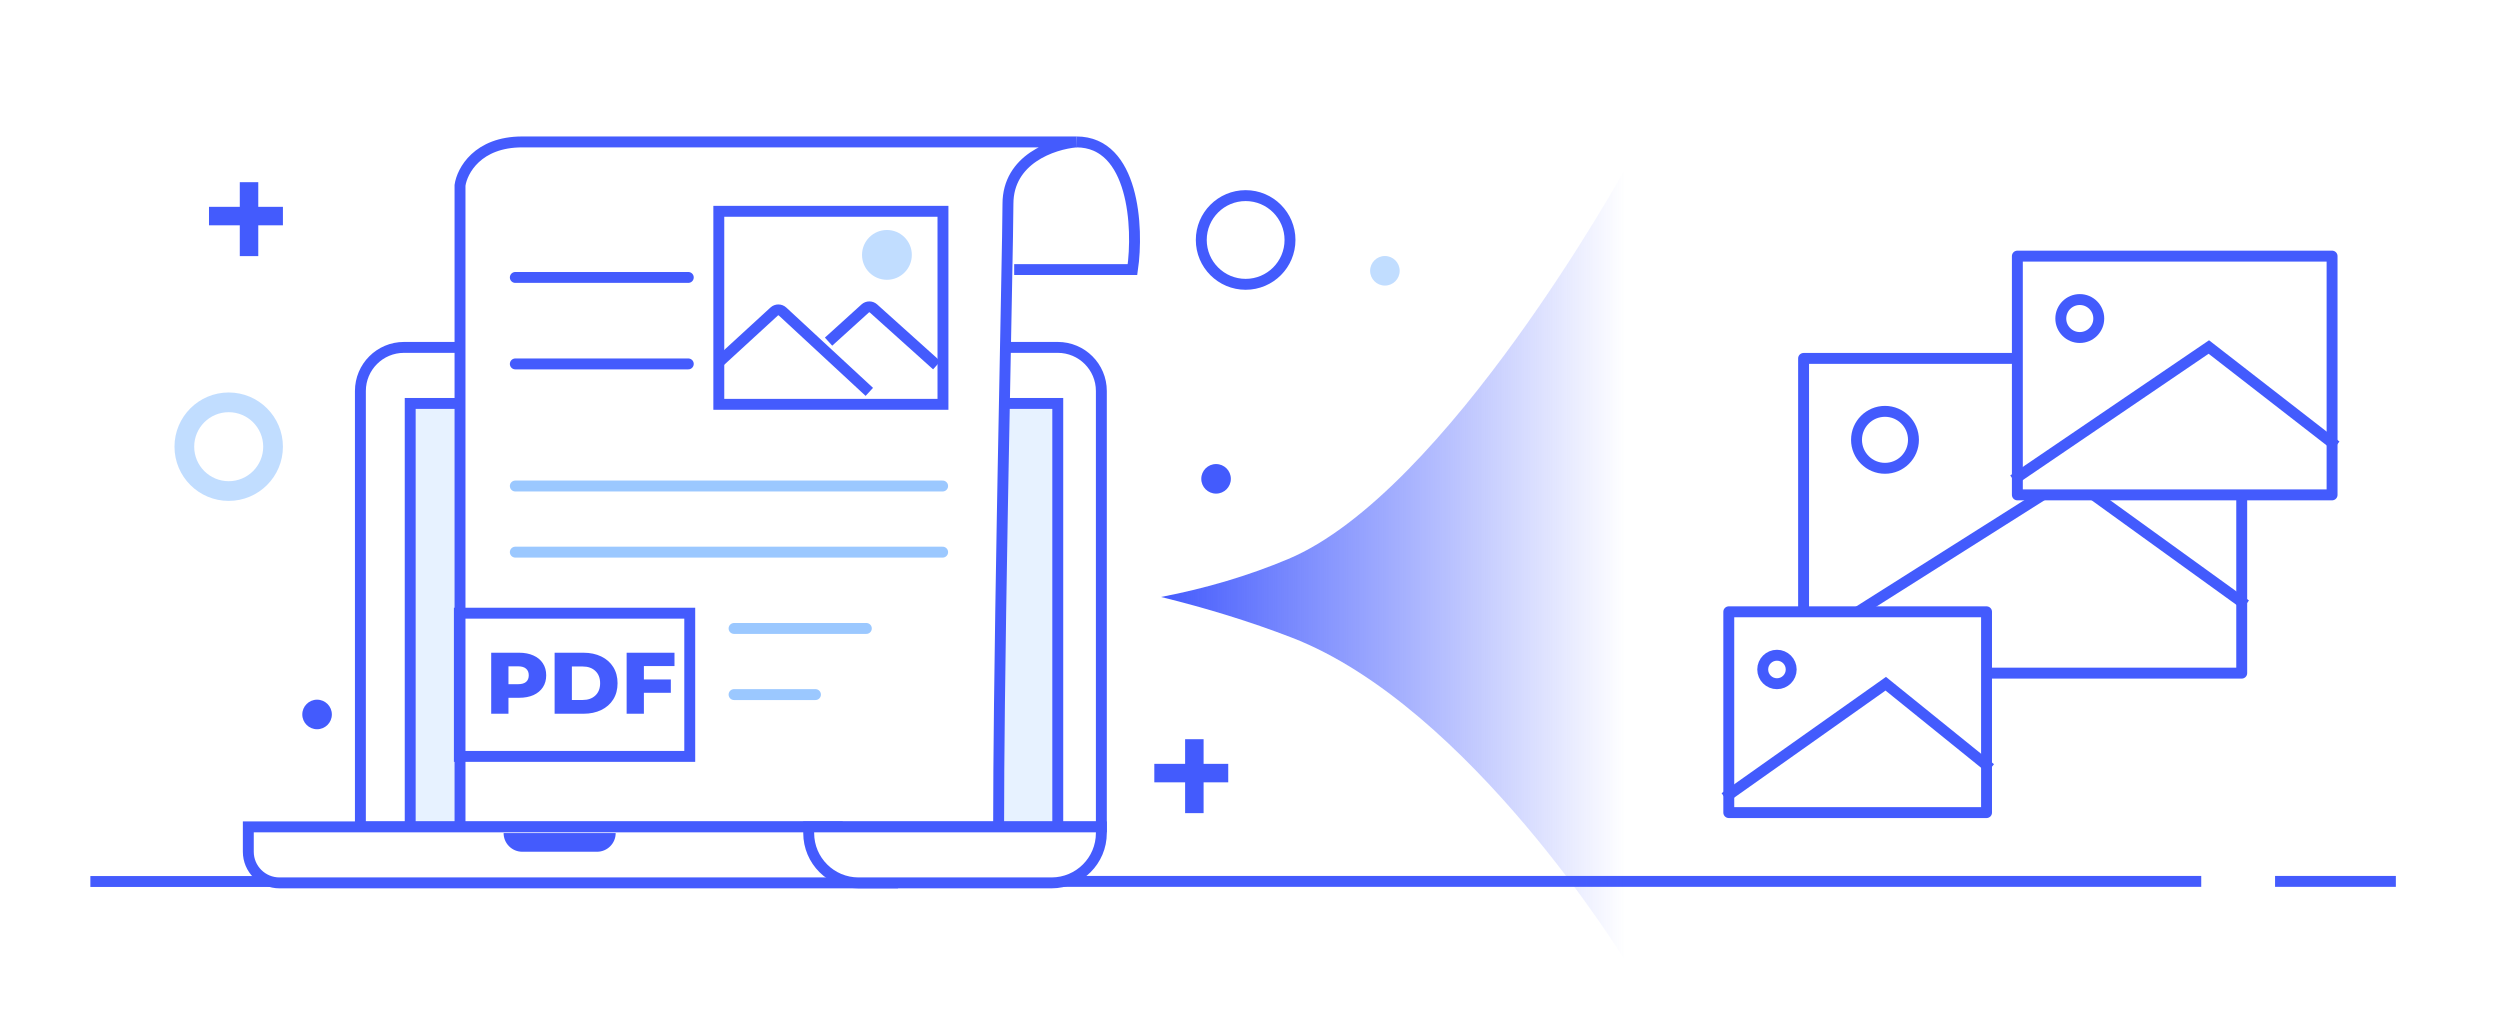 <svg width="458" height="187" viewBox="0 0 458 187" fill="none" xmlns="http://www.w3.org/2000/svg">
<rect width="449" height="187" transform="translate(9)" fill="white"/>
<line x1="16.554" y1="161.491" x2="96.312" y2="161.491" stroke="#445BFD" stroke-width="2"/>
<line x1="416.791" y1="161.471" x2="438.921" y2="161.471" stroke="#445BFD" stroke-width="2"/>
<line x1="111.882" y1="161.471" x2="403.266" y2="161.471" stroke="#445BFD" stroke-width="2"/>
<path d="M193.783 63.643H192.472H74.009C69.599 63.643 66.024 67.218 66.024 71.628V151.478H191.042H201.768V71.628C201.768 67.218 198.193 63.643 193.783 63.643Z" fill="white" stroke="#445BFD" stroke-width="2"/>
<path d="M193.783 73.91H186.11H75.15V151.478H184.93H193.783V73.91Z" fill="#E7F2FF" stroke="#445BFD" stroke-width="2"/>
<path d="M185.797 49.385H207.471C208.612 41.59 207.699 26 197.204 26" stroke="#445BFD" stroke-width="2"/>
<path d="M184.657 37.355C184.657 29.18 192.832 26.378 197.205 26H95.682C87.469 26 84.655 31.299 84.275 33.949V151.478H182.946C182.946 145.068 183.005 137.401 183.1 129.111C183.164 123.579 183.244 117.769 183.334 111.87C183.422 106.15 183.519 100.346 183.619 94.629C183.669 91.805 183.719 89.002 183.77 86.241C184.208 62.32 184.657 41.546 184.657 37.355Z" fill="white" stroke="#445BFD" stroke-width="2"/>
<path d="M153.858 151.478H45.491V156.041C45.491 159.191 48.044 161.744 51.194 161.744H162.413L153.858 151.478Z" fill="white" stroke="#445BFD" stroke-width="2"/>
<path d="M94.406 89.037H172.69" stroke="#9BC8FF" stroke-width="2" stroke-linecap="round"/>
<path d="M134.481 115.132H158.712" stroke="#9BC8FF" stroke-width="2" stroke-linecap="round"/>
<path d="M94.406 50.827H126.093" stroke="#445BFD" stroke-width="2" stroke-linecap="round"/>
<path d="M94.406 101.153H172.69" stroke="#9BC8FF" stroke-width="2" stroke-linecap="round"/>
<path d="M134.481 127.247H149.392" stroke="#9BC8FF" stroke-width="2" stroke-linecap="round"/>
<path d="M94.406 66.67H126.093" stroke="#445BFD" stroke-width="2" stroke-linecap="round"/>
<path d="M95.097 119.579C96.109 119.579 96.987 119.749 97.733 120.09C98.478 120.42 99.053 120.899 99.457 121.527C99.862 122.145 100.064 122.874 100.064 123.715C100.064 124.556 99.862 125.286 99.457 125.903C99.053 126.521 98.478 127 97.733 127.34C96.987 127.671 96.109 127.836 95.097 127.836H93.149V130.758H89.987V119.579H95.097ZM94.906 125.344C95.555 125.344 96.045 125.206 96.375 124.929C96.705 124.642 96.87 124.237 96.87 123.715C96.87 123.194 96.705 122.789 96.375 122.502C96.045 122.214 95.555 122.07 94.906 122.07H93.149V125.344H94.906ZM101.606 119.579H106.892C108.116 119.579 109.202 119.808 110.15 120.266C111.097 120.724 111.832 121.373 112.354 122.214C112.875 123.055 113.136 124.04 113.136 125.169C113.136 126.297 112.875 127.282 112.354 128.123C111.832 128.964 111.097 129.614 110.15 130.071C109.202 130.529 108.116 130.758 106.892 130.758H101.606V119.579ZM106.764 128.235C107.722 128.235 108.489 127.963 109.064 127.42C109.649 126.877 109.942 126.127 109.942 125.169C109.942 124.21 109.649 123.46 109.064 122.917C108.489 122.374 107.722 122.102 106.764 122.102H104.768V128.235H106.764ZM117.962 122.023V124.482H122.897V126.925H117.962V130.758H114.8V119.579H123.567V122.023H117.962Z" fill="#445BFD"/>
<rect x="84.155" y="112.336" width="42.206" height="26.236" stroke="#445BFD" stroke-width="2"/>
<rect x="131.685" y="38.712" width="41.066" height="35.362" fill="white" stroke="#445BFD" stroke-width="2"/>
<path d="M131.685 66.379L141.825 57.075C142.263 56.673 142.935 56.675 143.371 57.078L159.259 71.792M151.791 62.589L158.496 56.514C158.93 56.121 159.59 56.12 160.025 56.511L171.61 66.92" stroke="#445BFD" stroke-width="2"/>
<circle cx="162.484" cy="46.697" r="4.563" fill="#C1DDFF"/>
<path d="M92.26 152.619H112.793C112.793 154.509 111.26 156.041 109.37 156.041H95.682C93.792 156.041 92.26 154.509 92.26 152.619Z" fill="#445BFD"/>
<path d="M148.154 151.478H201.768V152.619C201.768 157.659 197.682 161.744 192.642 161.744H157.28C152.24 161.744 148.154 157.659 148.154 152.619V151.478Z" fill="white" stroke="#445BFD" stroke-width="2"/>
<path fill-rule="evenodd" clip-rule="evenodd" d="M228.202 52.088C232.69 52.088 236.328 48.45 236.328 43.962C236.328 39.474 232.69 35.836 228.202 35.836C223.713 35.836 220.075 39.474 220.075 43.962C220.075 48.45 223.713 52.088 228.202 52.088Z" stroke="#435BFD" stroke-width="2"/>
<path fill-rule="evenodd" clip-rule="evenodd" d="M253.714 52.319C255.21 52.319 256.422 51.106 256.422 49.61C256.422 48.114 255.21 46.901 253.714 46.901C252.218 46.901 251.005 48.114 251.005 49.61C251.005 51.106 252.218 52.319 253.714 52.319Z" fill="#C1DDFF"/>
<path fill-rule="evenodd" clip-rule="evenodd" d="M217.113 143.323V148.967H220.499V143.323H225.013V139.937H220.499V135.423H217.113V139.937H211.469V143.323H217.113Z" fill="#435BFD"/>
<path fill-rule="evenodd" clip-rule="evenodd" d="M31.966 81.834C31.966 76.349 36.413 71.902 41.898 71.902C47.384 71.902 51.831 76.349 51.831 81.834C51.831 87.32 47.384 91.766 41.898 91.766C36.413 91.766 31.966 87.32 31.966 81.834ZM41.898 75.514C38.408 75.514 35.578 78.344 35.578 81.834C35.578 85.325 38.408 88.155 41.898 88.155C45.389 88.155 48.219 85.325 48.219 81.834C48.219 78.344 45.389 75.514 41.898 75.514Z" fill="#C1DDFF"/>
<path fill-rule="evenodd" clip-rule="evenodd" d="M222.784 90.432C224.28 90.432 225.493 89.219 225.493 87.723C225.493 86.227 224.28 85.014 222.784 85.014C221.288 85.014 220.075 86.227 220.075 87.723C220.075 89.219 221.288 90.432 222.784 90.432Z" fill="#435BFD"/>
<path fill-rule="evenodd" clip-rule="evenodd" d="M58.088 133.598C59.584 133.598 60.797 132.385 60.797 130.889C60.797 129.393 59.584 128.18 58.088 128.18C56.592 128.18 55.379 129.393 55.379 130.889C55.379 132.385 56.592 133.598 58.088 133.598Z" fill="#435BFD"/>
<path fill-rule="evenodd" clip-rule="evenodd" d="M51.831 41.277H38.287V37.891H51.831V41.277Z" fill="#435BFD"/>
<path fill-rule="evenodd" clip-rule="evenodd" d="M43.929 46.921L43.929 33.377L47.315 33.377L47.315 46.921L43.929 46.921Z" fill="#435BFD"/>
<path fill-rule="evenodd" clip-rule="evenodd" d="M297.741 30.918C297.741 30.918 265.026 90.232 235.976 102.423C228.742 105.46 220.982 107.774 212.698 109.365C216.94 110.409 221.031 111.541 224.97 112.761C229.027 114.019 232.924 115.369 236.661 116.814C269.261 129.417 297.741 176.02 297.741 176.02V30.918Z" fill="url(#paint0_linear)"/>
<rect x="330.417" y="65.662" width="80.266" height="57.656" fill="white" stroke="#435BFD" stroke-width="2" stroke-linejoin="round"/>
<path fill-rule="evenodd" clip-rule="evenodd" d="M345.331 85.794C348.212 85.794 350.548 83.458 350.548 80.576C350.548 77.695 348.212 75.359 345.331 75.359C342.449 75.359 340.113 77.695 340.113 80.576C340.113 83.458 342.449 85.794 345.331 85.794Z" stroke="#435BFD" stroke-width="2"/>
<path d="M329.677 118.84L379.185 87.534L411.422 110.813" stroke="#435BFD" stroke-width="2"/>
<g filter="url(#filter0_d)">
<rect x="369.58" y="43.442" width="57.656" height="43.742" fill="white" stroke="#435BFD" stroke-width="2" stroke-linejoin="round"/>
<path fill-rule="evenodd" clip-rule="evenodd" d="M381.016 58.356C382.937 58.356 384.494 56.799 384.494 54.877C384.494 52.956 382.937 51.399 381.016 51.399C379.094 51.399 377.537 52.956 377.537 54.877C377.537 56.799 379.094 58.356 381.016 58.356Z" stroke="#435BFD" stroke-width="2"/>
<path d="M368.841 84.445L404.655 60.095L427.975 78.201" stroke="#435BFD" stroke-width="2"/>
</g>
<g filter="url(#filter1_d)">
<rect x="316.713" y="108.604" width="47.221" height="36.785" fill="white" stroke="#435BFD" stroke-width="2" stroke-linejoin="round"/>
<path fill-rule="evenodd" clip-rule="evenodd" d="M325.54 121.779C326.98 121.779 328.148 120.611 328.148 119.17C328.148 117.729 326.98 116.561 325.54 116.561C324.099 116.561 322.931 117.729 322.931 119.17C322.931 120.611 324.099 121.779 325.54 121.779Z" stroke="#435BFD" stroke-width="2"/>
<path d="M315.974 142.65L345.467 121.779L364.673 137.298" stroke="#435BFD" stroke-width="2"/>
</g>
<defs>
<filter id="filter0_d" x="361.322" y="38.964" width="74.224" height="59.656" filterUnits="userSpaceOnUse" color-interpolation-filters="sRGB">
<feFlood flood-opacity="0" result="BackgroundImageFix"/>
<feColorMatrix in="SourceAlpha" type="matrix" values="0 0 0 0 0 0 0 0 0 0 0 0 0 0 0 0 0 0 127 0"/>
<feOffset dy="3.478"/>
<feGaussianBlur stdDeviation="3.478"/>
<feColorMatrix type="matrix" values="0 0 0 0 0.282 0 0 0 0 0.315 0 0 0 0 0.339 0 0 0 0.175 0"/>
<feBlend mode="normal" in2="BackgroundImageFix" result="effect1_dropShadow"/>
<feBlend mode="normal" in="SourceGraphic" in2="effect1_dropShadow" result="shape"/>
</filter>
<filter id="filter1_d" x="308.439" y="104.126" width="63.819" height="52.699" filterUnits="userSpaceOnUse" color-interpolation-filters="sRGB">
<feFlood flood-opacity="0" result="BackgroundImageFix"/>
<feColorMatrix in="SourceAlpha" type="matrix" values="0 0 0 0 0 0 0 0 0 0 0 0 0 0 0 0 0 0 127 0"/>
<feOffset dy="3.478"/>
<feGaussianBlur stdDeviation="3.478"/>
<feColorMatrix type="matrix" values="0 0 0 0 0.282 0 0 0 0 0.315 0 0 0 0 0.339 0 0 0 0.175 0"/>
<feBlend mode="normal" in2="BackgroundImageFix" result="effect1_dropShadow"/>
<feBlend mode="normal" in="SourceGraphic" in2="effect1_dropShadow" result="shape"/>
</filter>
<linearGradient id="paint0_linear" x1="212.698" y1="176.02" x2="297.741" y2="176.02" gradientUnits="userSpaceOnUse">
<stop stop-color="#445BFD"/>
<stop offset="1" stop-color="#445BFD" stop-opacity="0"/>
</linearGradient>
</defs>
</svg>
